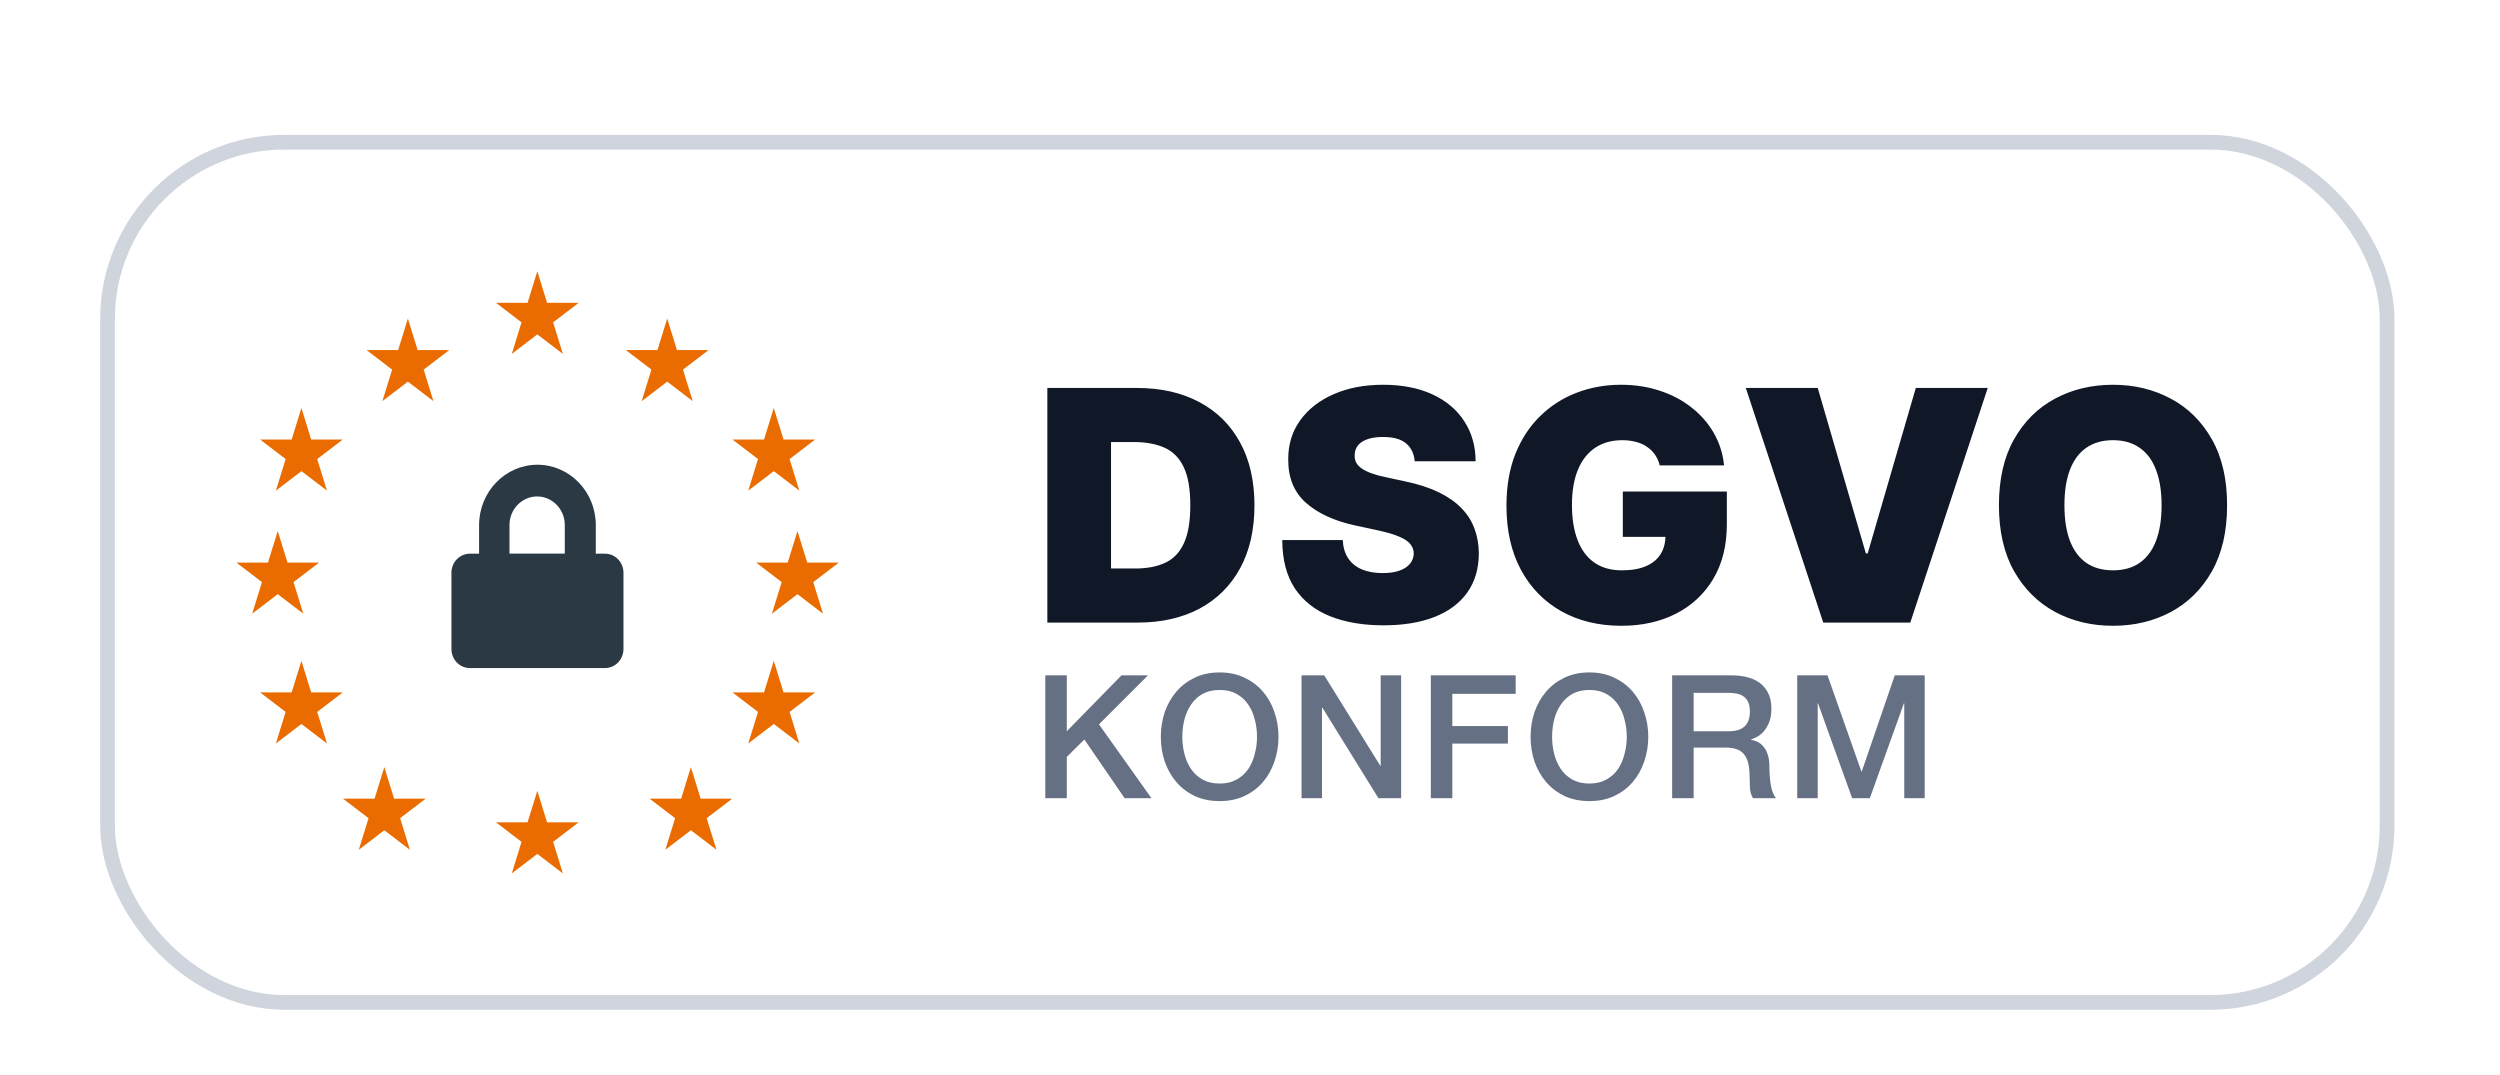 <svg width="93" height="40" viewBox="0 0 93 40" fill="none" xmlns="http://www.w3.org/2000/svg">
<g filter="url(#filter0_dd_5572_58604)">
<rect x="4" y="2" width="84.8" height="32" rx="6.579" fill="white"/>
<path d="M19.988 6.801L20.351 7.975H21.526L20.576 8.701L20.939 9.875L19.988 9.149L19.039 9.875L19.401 8.701L18.451 7.975H19.626L19.988 6.801Z" fill="#EA6C00"/>
<path d="M19.988 26.127L20.351 27.301H21.526L20.576 28.027L20.939 29.201L19.988 28.475L19.039 29.201L19.401 28.027L18.451 27.301H19.626L19.988 26.127Z" fill="#EA6C00"/>
<path d="M24.82 8.559L25.183 9.733H26.358L25.407 10.459L25.77 11.633L24.82 10.907L23.87 11.633L24.233 10.459L23.283 9.733H24.458L24.82 8.559Z" fill="#EA6C00"/>
<path d="M28.785 11.887L29.148 13.061H30.323L29.372 13.787L29.735 14.961L28.785 14.236L27.835 14.961L28.198 13.787L27.248 13.061H28.422L28.785 11.887Z" fill="#EA6C00"/>
<path d="M28.785 21.293L29.148 22.468H30.323L29.372 23.193L29.736 24.367L28.785 23.642L27.835 24.367L28.198 23.193L27.248 22.468H28.422L28.785 21.293Z" fill="#EA6C00"/>
<path d="M11.213 11.887L11.576 13.061H12.75L11.8 13.787L12.163 14.961L11.213 14.236L10.263 14.961L10.626 13.787L9.676 13.061H10.85L11.213 11.887Z" fill="#EA6C00"/>
<path d="M29.666 16.464L30.029 17.639H31.203L30.253 18.364L30.616 19.539L29.666 18.813L28.716 19.539L29.079 18.364L28.129 17.639H29.303L29.666 16.464Z" fill="#EA6C00"/>
<path d="M10.332 16.464L10.695 17.639H11.869L10.919 18.364L11.282 19.539L10.332 18.813L9.382 19.539L9.745 18.364L8.795 17.639H9.969L10.332 16.464Z" fill="#EA6C00"/>
<path d="M11.213 21.293L11.576 22.468H12.75L11.8 23.193L12.163 24.367L11.213 23.642L10.263 24.367L10.626 23.193L9.676 22.468H10.85L11.213 21.293Z" fill="#EA6C00"/>
<path d="M25.701 25.246L26.064 26.42H27.239L26.288 27.146L26.651 28.321L25.701 27.595L24.751 28.321L25.114 27.146L24.164 26.42H25.338L25.701 25.246Z" fill="#EA6C00"/>
<path d="M15.174 8.559L15.537 9.733H16.711L15.761 10.459L16.124 11.633L15.174 10.907L14.224 11.633L14.587 10.459L13.637 9.733H14.811L15.174 8.559Z" fill="#EA6C00"/>
<path d="M14.297 25.246L14.66 26.421H15.834L14.884 27.146L15.247 28.321L14.297 27.595L13.347 28.321L13.71 27.146L12.76 26.421H13.934L14.297 25.246Z" fill="#EA6C00"/>
<path fill-rule="evenodd" clip-rule="evenodd" d="M22.164 17.307H22.507C22.886 17.307 23.193 17.625 23.193 18.016V20.853C23.193 21.244 22.886 21.562 22.507 21.562H17.479C17.1 21.562 16.793 21.244 16.793 20.853V18.016C16.793 17.625 17.1 17.307 17.479 17.307H17.822V16.244C17.822 15.005 18.796 13.998 19.993 13.998C21.19 13.998 22.164 15.005 22.164 16.244V17.307ZM18.953 16.242V17.305H21.01V16.242C21.01 15.655 20.549 15.178 19.982 15.178C19.415 15.178 18.953 15.655 18.953 16.242Z" fill="#2B3945"/>
<path d="M38.885 21.832H39.685V23.912L41.72 21.832H42.706L40.882 23.656L42.834 26.402H41.835L40.338 24.22L39.685 24.866V26.402H38.885V21.832ZM45.372 22.376C45.129 22.376 44.917 22.425 44.738 22.523C44.563 22.622 44.42 22.754 44.309 22.92C44.198 23.082 44.115 23.268 44.06 23.477C44.008 23.686 43.983 23.899 43.983 24.117C43.983 24.335 44.008 24.548 44.06 24.757C44.115 24.966 44.198 25.154 44.309 25.32C44.42 25.482 44.563 25.613 44.738 25.711C44.917 25.809 45.129 25.858 45.372 25.858C45.615 25.858 45.824 25.809 45.999 25.711C46.178 25.613 46.323 25.482 46.434 25.32C46.545 25.154 46.626 24.966 46.677 24.757C46.733 24.548 46.761 24.335 46.761 24.117C46.761 23.899 46.733 23.686 46.677 23.477C46.626 23.268 46.545 23.082 46.434 22.92C46.323 22.754 46.178 22.622 45.999 22.523C45.824 22.425 45.615 22.376 45.372 22.376ZM45.372 21.724C45.713 21.724 46.018 21.788 46.287 21.916C46.56 22.044 46.79 22.216 46.978 22.434C47.166 22.651 47.309 22.905 47.407 23.195C47.509 23.486 47.56 23.793 47.56 24.117C47.56 24.446 47.509 24.755 47.407 25.045C47.309 25.335 47.166 25.589 46.978 25.807C46.79 26.024 46.56 26.197 46.287 26.325C46.018 26.449 45.713 26.511 45.372 26.511C45.03 26.511 44.723 26.449 44.45 26.325C44.181 26.197 43.953 26.024 43.765 25.807C43.578 25.589 43.432 25.335 43.33 25.045C43.232 24.755 43.183 24.446 43.183 24.117C43.183 23.793 43.232 23.486 43.33 23.195C43.432 22.905 43.578 22.651 43.765 22.434C43.953 22.216 44.181 22.044 44.45 21.916C44.723 21.788 45.03 21.724 45.372 21.724ZM48.417 21.832H49.261L51.348 25.199H51.361V21.832H52.122V26.402H51.277L49.197 23.042H49.178V26.402H48.417V21.832ZM53.227 21.832H56.383V22.523H54.027V23.72H56.094V24.373H54.027V26.402H53.227V21.832ZM59.127 22.376C58.883 22.376 58.672 22.425 58.493 22.523C58.318 22.622 58.175 22.754 58.064 22.92C57.953 23.082 57.87 23.268 57.815 23.477C57.764 23.686 57.738 23.899 57.738 24.117C57.738 24.335 57.764 24.548 57.815 24.757C57.87 24.966 57.953 25.154 58.064 25.32C58.175 25.482 58.318 25.613 58.493 25.711C58.672 25.809 58.883 25.858 59.127 25.858C59.37 25.858 59.579 25.809 59.754 25.711C59.933 25.613 60.078 25.482 60.189 25.32C60.3 25.154 60.381 24.966 60.432 24.757C60.488 24.548 60.516 24.335 60.516 24.117C60.516 23.899 60.488 23.686 60.432 23.477C60.381 23.268 60.3 23.082 60.189 22.92C60.078 22.754 59.933 22.622 59.754 22.523C59.579 22.425 59.37 22.376 59.127 22.376ZM59.127 21.724C59.468 21.724 59.773 21.788 60.042 21.916C60.315 22.044 60.545 22.216 60.733 22.434C60.921 22.651 61.064 22.905 61.162 23.195C61.264 23.486 61.316 23.793 61.316 24.117C61.316 24.446 61.264 24.755 61.162 25.045C61.064 25.335 60.921 25.589 60.733 25.807C60.545 26.024 60.315 26.197 60.042 26.325C59.773 26.449 59.468 26.511 59.127 26.511C58.785 26.511 58.478 26.449 58.205 26.325C57.936 26.197 57.708 26.024 57.52 25.807C57.333 25.589 57.188 25.335 57.085 25.045C56.987 24.755 56.938 24.446 56.938 24.117C56.938 23.793 56.987 23.486 57.085 23.195C57.188 22.905 57.333 22.651 57.52 22.434C57.708 22.216 57.936 22.044 58.205 21.916C58.478 21.788 58.785 21.724 59.127 21.724ZM62.204 21.832H64.386C64.889 21.832 65.267 21.941 65.519 22.159C65.77 22.376 65.896 22.679 65.896 23.067C65.896 23.285 65.864 23.466 65.8 23.611C65.736 23.752 65.662 23.867 65.576 23.957C65.491 24.042 65.406 24.104 65.32 24.143C65.239 24.181 65.18 24.207 65.141 24.22V24.232C65.209 24.241 65.282 24.262 65.359 24.296C65.44 24.33 65.514 24.386 65.583 24.463C65.651 24.535 65.707 24.631 65.749 24.751C65.796 24.87 65.82 25.02 65.82 25.199C65.82 25.468 65.839 25.713 65.877 25.935C65.92 26.152 65.984 26.308 66.069 26.402H65.212C65.152 26.304 65.116 26.195 65.103 26.076C65.094 25.956 65.09 25.841 65.09 25.73C65.09 25.521 65.077 25.342 65.052 25.192C65.026 25.039 64.979 24.913 64.911 24.815C64.843 24.712 64.749 24.638 64.629 24.591C64.514 24.544 64.365 24.52 64.181 24.52H63.004V26.402H62.204V21.832ZM63.004 23.912H64.316C64.572 23.912 64.766 23.852 64.898 23.733C65.03 23.609 65.096 23.426 65.096 23.183C65.096 23.038 65.075 22.92 65.032 22.831C64.99 22.737 64.93 22.664 64.853 22.613C64.781 22.562 64.695 22.528 64.597 22.511C64.503 22.494 64.405 22.485 64.303 22.485H63.004V23.912ZM66.857 21.832H67.983L69.244 25.41H69.257L70.486 21.832H71.599V26.402H70.838V22.875H70.825L69.558 26.402H68.899L67.631 22.875H67.619V26.402H66.857V21.832Z" fill="#667085"/>
<path d="M42.319 19.87H38.961V11.142H42.285C43.182 11.142 43.958 11.317 44.611 11.666C45.268 12.013 45.773 12.513 46.129 13.166C46.486 13.817 46.666 14.597 46.666 15.506C46.666 16.415 46.488 17.196 46.133 17.85C45.778 18.5 45.275 19 44.624 19.35C43.974 19.696 43.205 19.87 42.319 19.87ZM41.33 17.858H42.234C42.666 17.858 43.033 17.789 43.337 17.649C43.644 17.51 43.877 17.27 44.036 16.929C44.198 16.588 44.279 16.114 44.279 15.506C44.279 14.898 44.197 14.424 44.032 14.083C43.87 13.742 43.631 13.502 43.316 13.363C43.004 13.223 42.62 13.154 42.166 13.154H41.33V17.858ZM52.626 13.87C52.603 13.585 52.497 13.364 52.307 13.205C52.119 13.046 51.834 12.966 51.45 12.966C51.206 12.966 51.005 12.996 50.849 13.056C50.696 13.113 50.582 13.191 50.508 13.29C50.434 13.389 50.396 13.503 50.393 13.631C50.388 13.736 50.406 13.831 50.449 13.916C50.494 13.999 50.565 14.074 50.662 14.142C50.758 14.208 50.882 14.267 51.032 14.321C51.183 14.375 51.362 14.424 51.569 14.466L52.285 14.62C52.768 14.722 53.182 14.857 53.525 15.024C53.869 15.192 54.15 15.389 54.369 15.617C54.588 15.841 54.748 16.094 54.851 16.375C54.956 16.657 55.01 16.963 55.013 17.296C55.01 17.87 54.866 18.355 54.582 18.753C54.298 19.151 53.892 19.453 53.364 19.661C52.838 19.868 52.206 19.972 51.467 19.972C50.709 19.972 50.047 19.86 49.481 19.635C48.919 19.411 48.481 19.066 48.169 18.6C47.859 18.131 47.703 17.532 47.7 16.801H49.95C49.964 17.069 50.031 17.293 50.15 17.475C50.27 17.657 50.437 17.794 50.653 17.888C50.872 17.982 51.132 18.029 51.433 18.029C51.686 18.029 51.898 17.997 52.068 17.935C52.239 17.872 52.368 17.786 52.456 17.675C52.544 17.564 52.589 17.438 52.592 17.296C52.589 17.162 52.545 17.046 52.46 16.946C52.378 16.844 52.241 16.753 52.051 16.674C51.861 16.591 51.603 16.515 51.28 16.444L50.41 16.256C49.638 16.088 49.028 15.809 48.582 15.416C48.139 15.022 47.919 14.483 47.922 13.802C47.919 13.248 48.067 12.763 48.365 12.348C48.666 11.931 49.082 11.605 49.614 11.373C50.148 11.139 50.76 11.023 51.45 11.023C52.155 11.023 52.764 11.141 53.278 11.377C53.792 11.613 54.189 11.945 54.467 12.374C54.748 12.8 54.891 13.299 54.893 13.87H52.626ZM61.742 14.023C61.705 13.873 61.646 13.74 61.567 13.627C61.487 13.51 61.388 13.412 61.269 13.333C61.152 13.25 61.016 13.189 60.859 13.149C60.706 13.107 60.537 13.085 60.352 13.085C59.955 13.085 59.615 13.181 59.334 13.371C59.055 13.561 58.842 13.835 58.695 14.194C58.55 14.552 58.477 14.983 58.477 15.489C58.477 16 58.547 16.438 58.686 16.801C58.825 17.165 59.033 17.444 59.308 17.637C59.584 17.83 59.926 17.926 60.335 17.926C60.696 17.926 60.996 17.874 61.234 17.769C61.476 17.664 61.656 17.515 61.776 17.321C61.895 17.128 61.955 16.901 61.955 16.64L62.364 16.682H60.369V14.995H64.239V16.205C64.239 17 64.07 17.681 63.732 18.246C63.396 18.809 62.933 19.24 62.342 19.541C61.754 19.84 61.08 19.989 60.318 19.989C59.469 19.989 58.723 19.808 58.081 19.448C57.439 19.087 56.938 18.573 56.577 17.905C56.219 17.238 56.04 16.444 56.04 15.523C56.04 14.802 56.149 14.162 56.368 13.605C56.59 13.049 56.896 12.578 57.288 12.195C57.68 11.809 58.134 11.517 58.648 11.321C59.162 11.123 59.713 11.023 60.301 11.023C60.818 11.023 61.298 11.097 61.742 11.245C62.188 11.389 62.581 11.597 62.922 11.867C63.266 12.134 63.543 12.451 63.753 12.817C63.963 13.184 64.091 13.585 64.136 14.023H61.742ZM67.62 11.142L69.41 17.296H69.478L71.268 11.142H73.944L71.063 19.87H67.825L64.944 11.142H67.62ZM82.848 15.506C82.848 16.478 82.659 17.297 82.282 17.965C81.904 18.63 81.394 19.134 80.752 19.478C80.11 19.819 79.394 19.989 78.604 19.989C77.809 19.989 77.09 19.817 76.448 19.473C75.809 19.127 75.3 18.621 74.922 17.956C74.547 17.289 74.36 16.472 74.36 15.506C74.36 14.534 74.547 13.716 74.922 13.052C75.3 12.384 75.809 11.88 76.448 11.539C77.09 11.195 77.809 11.023 78.604 11.023C79.394 11.023 80.11 11.195 80.752 11.539C81.394 11.88 81.904 12.384 82.282 13.052C82.659 13.716 82.848 14.534 82.848 15.506ZM80.411 15.506C80.411 14.983 80.341 14.543 80.202 14.185C80.066 13.824 79.863 13.552 79.593 13.367C79.326 13.179 78.996 13.085 78.604 13.085C78.212 13.085 77.881 13.179 77.611 13.367C77.344 13.552 77.141 13.824 77.002 14.185C76.865 14.543 76.797 14.983 76.797 15.506C76.797 16.029 76.865 16.471 77.002 16.831C77.141 17.189 77.344 17.462 77.611 17.649C77.881 17.834 78.212 17.926 78.604 17.926C78.996 17.926 79.326 17.834 79.593 17.649C79.863 17.462 80.066 17.189 80.202 16.831C80.341 16.471 80.411 16.029 80.411 15.506Z" fill="#101828"/>
<rect x="4" y="2" width="84.8" height="32" rx="6.579" stroke="#D0D5DD" stroke-width="0.548" stroke-miterlimit="0" stroke-linejoin="bevel"/>
</g>
<defs>
<filter id="filter0_dd_5572_58604" x="0.437" y="0.63" width="91.927" height="39.127" filterUnits="userSpaceOnUse" color-interpolation-filters="sRGB">
<feFlood flood-opacity="0" result="BackgroundImageFix"/>
<feColorMatrix in="SourceAlpha" type="matrix" values="0 0 0 0 0 0 0 0 0 0 0 0 0 0 0 0 0 0 127 0" result="hardAlpha"/>
<feMorphology radius="1.097" operator="erode" in="SourceAlpha" result="effect1_dropShadow_5572_58604"/>
<feOffset dy="1.097"/>
<feGaussianBlur stdDeviation="1.097"/>
<feColorMatrix type="matrix" values="0 0 0 0 0.063 0 0 0 0 0.094 0 0 0 0 0.157 0 0 0 0.06 0"/>
<feBlend mode="normal" in2="BackgroundImageFix" result="effect1_dropShadow_5572_58604"/>
<feColorMatrix in="SourceAlpha" type="matrix" values="0 0 0 0 0 0 0 0 0 0 0 0 0 0 0 0 0 0 127 0" result="hardAlpha"/>
<feMorphology radius="1.097" operator="erode" in="SourceAlpha" result="effect2_dropShadow_5572_58604"/>
<feOffset dy="2.193"/>
<feGaussianBlur stdDeviation="2.193"/>
<feColorMatrix type="matrix" values="0 0 0 0 0.063 0 0 0 0 0.094 0 0 0 0 0.157 0 0 0 0.1 0"/>
<feBlend mode="normal" in2="effect1_dropShadow_5572_58604" result="effect2_dropShadow_5572_58604"/>
<feBlend mode="normal" in="SourceGraphic" in2="effect2_dropShadow_5572_58604" result="shape"/>
</filter>
</defs>
</svg>
